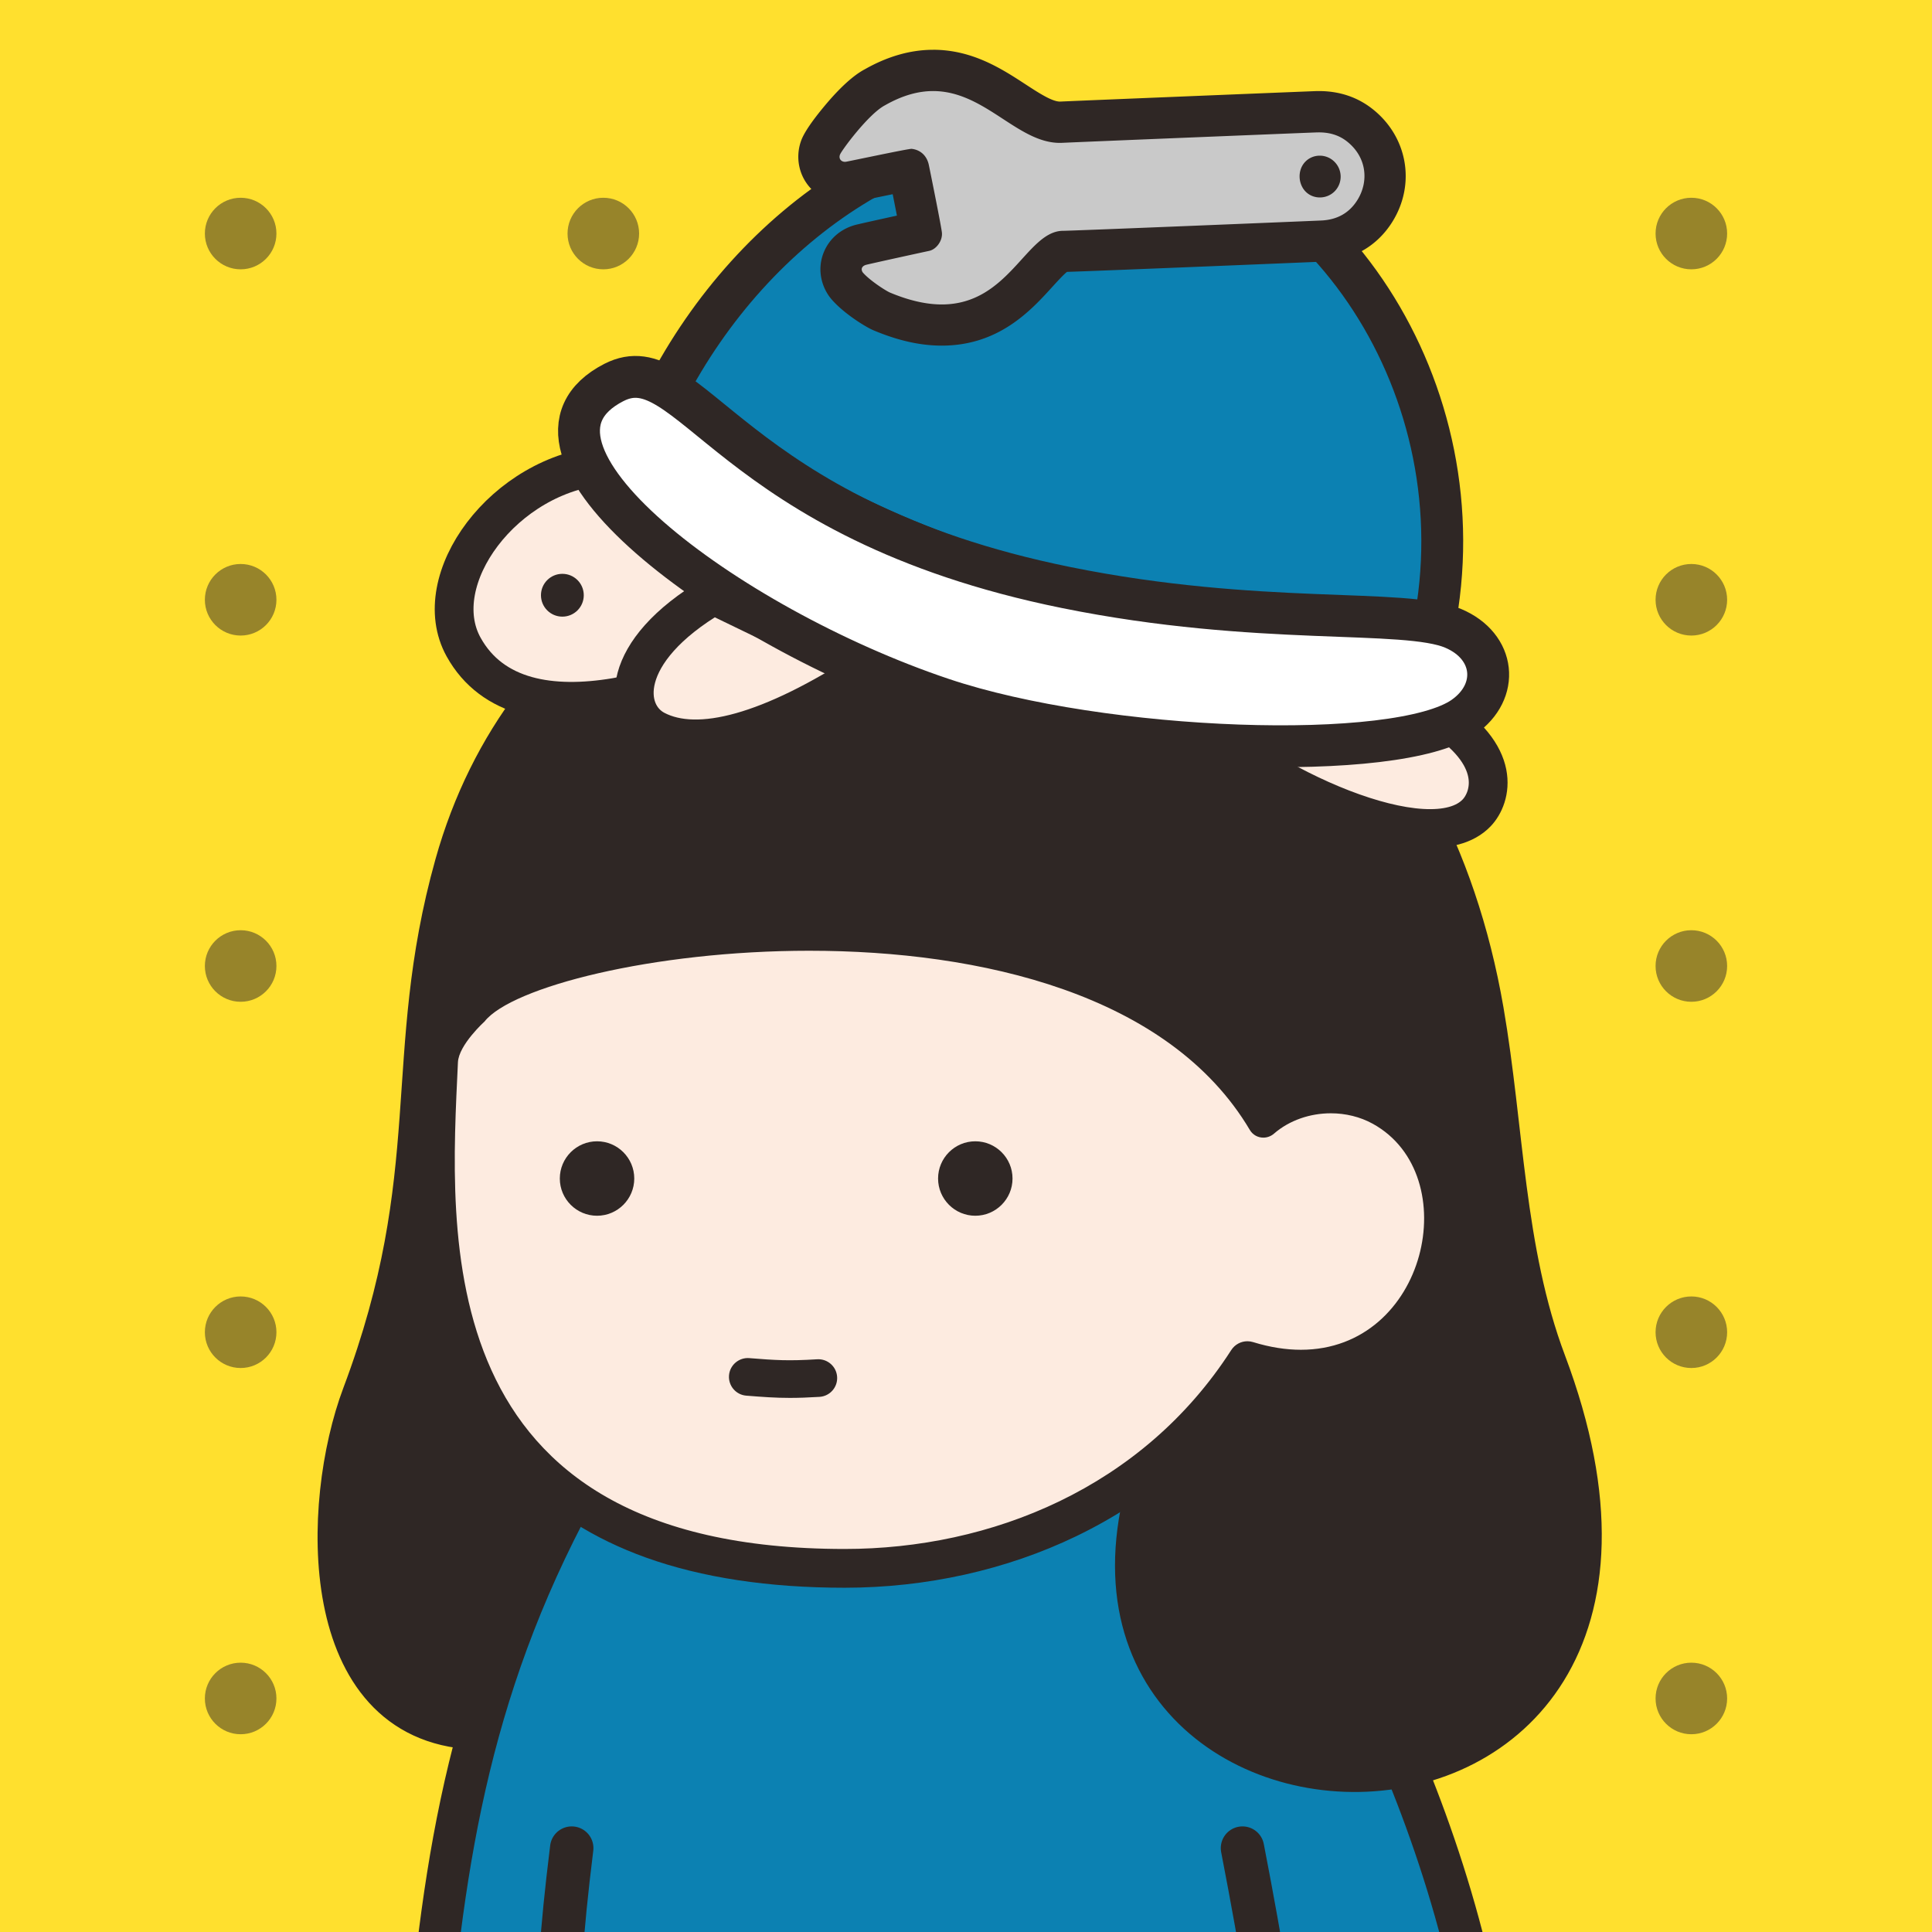 <svg xmlns="http://www.w3.org/2000/svg" viewBox="0 0 750 750"><defs><style>.cls-3{fill:#fdebe0}.cls-5{fill:#2f2725}.cls-3,.cls-8,.cls-9{stroke:#2f2725;stroke-linecap:round;stroke-linejoin:round}.cls-3{stroke-width:15.05px}.cls-8{stroke-width:16.25px}.cls-9{fill:#fff}.cls-8{fill:#0c81b2}.cls-9{stroke-width:16.85px}</style></defs><g id="_レイヤー_2"><path d="M0 0h750v750H0V0Z" style="fill:#ffe02e"/><g style="opacity:.5"><circle class="cls-5" cx="93.42" cy="90.66" r="13.89"/><circle class="cls-5" cx="234.21" cy="90.66" r="13.89"/><circle class="cls-5" cx="375" cy="90.66" r="13.89"/><circle class="cls-5" cx="515.79" cy="90.66" r="13.89"/><circle class="cls-5" cx="656.58" cy="90.66" r="13.89"/><circle class="cls-5" cx="93.42" cy="232.83" r="13.89"/><circle class="cls-5" cx="234.21" cy="232.83" r="13.89"/><circle class="cls-5" cx="375" cy="232.83" r="13.89"/><circle class="cls-5" cx="515.79" cy="232.83" r="13.89"/><circle class="cls-5" cx="656.58" cy="232.83" r="13.89"/><circle class="cls-5" cx="93.42" cy="375" r="13.89"/><circle class="cls-5" cx="234.21" cy="375" r="13.89"/><circle class="cls-5" cx="375" cy="375" r="13.89"/><circle class="cls-5" cx="515.79" cy="375" r="13.89"/><circle class="cls-5" cx="656.58" cy="375" r="13.89"/><circle class="cls-5" cx="93.42" cy="517.17" r="13.89"/><circle class="cls-5" cx="234.21" cy="517.17" r="13.89"/><circle class="cls-5" cx="375" cy="517.17" r="13.89"/><circle class="cls-5" cx="515.79" cy="517.17" r="13.89"/><circle class="cls-5" cx="656.58" cy="517.17" r="13.89"/><circle class="cls-5" cx="93.42" cy="659.34" r="13.89"/><circle class="cls-5" cx="234.21" cy="659.34" r="13.89"/><circle class="cls-5" cx="375" cy="659.34" r="13.89"/><circle class="cls-5" cx="515.79" cy="659.34" r="13.89"/><circle class="cls-5" cx="656.58" cy="659.34" r="13.89"/></g></g><g id="_レイヤー_1"><path class="cls-8" d="M577.71 801.39c-17.56-120.15-83.45-217.38-106.38-240.31l-244.2 11.39c-44.42 78.7-54.93 148.16-61.67 228.91H577.7Z"/><path class="cls-9" d="M482.33 717.43c7.68 39.59 13.44 75.29 13.44 83.96M215.73 801.39c1.42-35.34 1.91-49 6.21-83.96"/><path d="M183.88 671.62c-61.59-3.11-59.52-87.73-43.54-130.21 32.46-86.26 14.98-130.89 35.95-205.83 53.78-192.22 357.17-190.64 399.94 56.76 7.87 45.55 7.91 93.09 24.2 136.34 81.52 216.43-226.85 200.82-146.61 23.69 0 0-205.81 16.43-226.69 20.11-22.08 16.86-43.25 99.14-43.25 99.14Z" style="stroke-width:15.05px;stroke:#2f2725;stroke-linecap:round;stroke-linejoin:round;fill:#2f2725"/><path d="M327.87 608.84c-54.93 0-96.1-13.96-122.36-41.5-40.58-42.54-37.5-107.85-35.46-151.06l.2-4.24c.4-8.78 9.09-17.64 12.4-20.7 13.98-16.48 72.56-29.79 131.57-29.79 37.61 0 72.58 5.33 101.13 15.41 34.67 12.25 60.05 31.23 75.48 56.44 7.07-5.66 16.17-8.75 25.82-8.75 7.11 0 14.01 1.74 19.95 5.02 19.36 10.7 28.12 34.36 21.79 58.89-6.73 26.09-27.67 42.94-53.36 42.94-6.67 0-13.67-1.11-20.8-3.31-17.11 26.67-40.56 47.31-69.63 61.36-26.12 12.62-56.1 19.29-86.71 19.29Z" style="fill:#fdebe0"/><path class="cls-5" d="M314.21 369.08c66.26 0 139.73 16.76 170.98 69.58 1.16 1.95 3.17 2.97 5.23 2.97 1.46 0 2.95-.51 4.16-1.57 5.98-5.19 14.01-7.88 22.05-7.88 5.67 0 11.35 1.34 16.31 4.08 36 19.89 21.07 87.72-27.93 87.72-5.74 0-11.94-.93-18.58-2.98-.73-.22-1.46-.33-2.19-.33-2.49 0-4.88 1.26-6.28 3.44-34.45 53.51-93.25 77.2-150.08 77.2-162.41 0-153.19-122.16-150.11-188.92.31-6.78 10.35-15.86 10.35-15.86 10.47-13.32 65.25-27.45 126.09-27.45m0-15.05c-29.45 0-59.75 3.24-85.31 9.11-26.23 6.03-43.6 13.75-51.69 22.97-4.75 4.46-13.97 14.48-14.48 25.58l-.2 4.23c-2.1 44.5-5.27 111.74 37.53 156.61 13.39 14.04 30.45 24.85 50.71 32.12 21.64 7.77 47.58 11.71 77.1 11.71 31.73 0 62.85-6.93 89.98-20.03 28.64-13.83 52.05-33.81 69.67-59.43 5.95 1.42 11.82 2.13 17.49 2.13 15.31 0 29.28-5.18 40.4-14.97 9.67-8.52 16.86-20.45 20.25-33.61 3.22-12.49 2.92-25.7-.84-37.19-4.34-13.24-12.84-23.67-24.6-30.17-7.05-3.9-15.21-5.96-23.59-5.96-8.46 0-16.59 2.04-23.66 5.87-16.56-23.5-41.79-41.35-75.13-53.12-29.34-10.36-65.18-15.84-103.63-15.84Z"/><path class="cls-5" d="M231.77 443.05c-7.97 0-14.45 6.48-14.45 14.45s6.48 14.45 14.45 14.45 14.45-6.48 14.45-14.45-6.48-14.45-14.45-14.45ZM378.61 443.05c-7.97 0-14.45 6.48-14.45 14.45s6.48 14.45 14.45 14.45 14.45-6.48 14.45-14.45-6.48-14.45-14.45-14.45ZM306.61 542.66c-5.68 0-10.43-.35-16.91-.87-4.02-.32-7.02-3.85-6.7-7.87.32-4.02 3.86-7.02 7.87-6.7 10.14.81 15.09 1.15 26.36.45 4.03-.24 7.5 2.82 7.74 6.85.25 4.03-2.82 7.49-6.84 7.74-4.52.28-8.18.4-11.52.4Z"/><path class="cls-8" d="M556.53 243.93c-201.55 7.08-298.05-91.68-298.05-91.68 34.2-66.11 100.7-112.32 173.47-102.65C514.72 60.59 575 151.7 556.54 243.93Z"/><path class="cls-3" d="M305.7 244.9c-32.98 20.16-103.41 46.66-125.75 6.24-14.37-25.99 15.59-67.35 55.02-70.53l70.73 64.29Z"/><path class="cls-3" d="M336.79 259.96c-37.75 24.56-65.77 32.06-82.32 23.45-12.59-6.55-14.78-30.32 22.6-52.33l59.72 28.89ZM557.04 276.8c26.93 16.31 21.78 32.88 16.22 38.73-18.32 19.27-83.79-10.79-111.45-38.45l95.23-.28Z"/><path d="M238.38 148.45c29.35-15.03 44.24 53.05 175.52 79.64 75.03 15.2 131.32 7.82 150.26 15.85 16.39 6.95 18.13 24.48 4.03 34.39-25.63 18.02-140.16 13.85-202.43-7.06-84.02-28.2-176.29-97.78-127.38-122.83Z" style="fill:#fff;stroke-width:16.25px;stroke:#2f2725;stroke-linecap:round;stroke-linejoin:round"/><circle class="cls-5" cx="218.31" cy="231.07" r="8.31"/><path d="M365.59 126.19c-7.23 0-14.86-1.73-23.32-5.28-.11-.04-.21-.09-.32-.14-2.86-1.35-9.94-5.97-13.26-9.99-.25-.31-.48-.63-.69-.97-1.69-2.8-1.97-6.05-.77-8.91 1.24-2.95 3.88-5.11 7.26-5.91 3.03-.72 16.96-3.79 22.99-5.09-.71-4.13-3.09-16.09-4.68-23.87-3.75.69-12.08 2.41-16.48 3.32-6.7 1.38-6.72 1.39-7.39 1.44-.31.03-.61.04-.91.04-3.36 0-6.48-1.59-8.34-4.26-1.86-2.65-2.28-6.11-1.13-9.25 1.27-3.49 12.82-18.96 21.07-23.41 7.75-4.41 15.15-6.55 22.62-6.55 12.91 0 22.77 6.43 31.48 12.1 6.59 4.3 12.29 8.01 17.74 8.01h.49c11.1-.51 96.82-3.99 99.07-4.06.33 0 .66-.01.99-.01 6.07 0 11.37 1.73 15.75 5.15 10.45 8.16 12.96 22.2 5.97 33.38-4.53 7.25-11.6 11.29-20.43 11.68-4.6.2-94.57 3.93-100.78 4.02-2.48.22-6.27 4.39-9.93 8.43-7.72 8.51-18.3 20.15-36.97 20.15Z" style="fill:#c9c9c9"/><path class="cls-5" d="M362.23 35.35c20.08 0 32.74 20.12 49.21 20.12.27 0 .54 0 .81-.02 10.93-.5 96.52-3.98 98.99-4.05.25 0 .5-.01.75-.01 3.94 0 7.63.96 10.83 3.46 7.82 6.11 8.62 15.61 4.11 22.82-3.23 5.16-8.03 7.66-14 7.93-7.56.33-96.88 4.01-100.62 4.01h-.06c-13.91.62-20.68 28.58-46.65 28.58-5.72 0-12.37-1.36-20.22-4.66-2.1-.99-8.14-4.99-10.51-7.85-.89-1.47-.01-2.55 1.49-2.91 3.21-.77 19.45-4.33 24.35-5.38 2.82-.6 5.29-4.01 4.93-7.16-.3-2.61-3.8-20.04-5.06-26.16-.72-3.51-3.18-5.91-6.69-6.29h-.05c-1.62 0-24.91 4.98-25.57 5.03-.08 0-.16.01-.24.01-1.53 0-2.51-1.24-1.96-2.76.61-1.67 11.08-15.8 17.42-19.15 6.99-3.99 13.16-5.56 18.75-5.56m150.13 41.3c2.18 0 4.38-.88 5.95-2.6 3.02-3.31 2.79-8.41-.51-11.47a8.064 8.064 0 0 0-5.48-2.15c-2.1 0-4.17.82-5.68 2.42-3.12 3.31-2.73 8.86.46 11.79 1.46 1.35 3.36 2.01 5.26 2.01M362.24 19.33c-8.74 0-17.64 2.53-26.46 7.53-1.93 1.03-7.06 3.97-15.43 13.96-5.07 6.05-8.21 10.68-9.33 13.74-2.04 5.59-1.25 11.79 2.1 16.58 3.36 4.81 8.93 7.67 14.9 7.67.52 0 1.05-.02 1.57-.07q1.19-.1 8.36-1.58c2.21-.46 5.46-1.13 8.59-1.77.57 2.83 1.14 5.73 1.64 8.31-6.26 1.37-13.39 2.95-15.54 3.47-5.89 1.4-10.55 5.27-12.78 10.6-2.2 5.24-1.73 11.13 1.29 16.14.41.68.87 1.33 1.37 1.94 4.38 5.3 12.59 10.52 16.01 12.13.21.1.42.19.64.28 9.46 3.97 18.1 5.91 26.42 5.91 22.21 0 34.66-13.71 42.9-22.78 1.75-1.92 4.27-4.7 5.72-5.85 14.34-.44 98.57-3.94 99.42-3.98 11.42-.5 20.96-5.98 26.87-15.43 9.21-14.73 5.91-33.2-7.83-43.93-5.82-4.54-12.78-6.85-20.68-6.85-.41 0-.82 0-1.23.02-2.28.07-87.83 3.55-99.17 4.06h-.14c-3.07 0-8.3-3.41-13.36-6.71-9.16-5.97-20.55-13.4-35.85-13.4Z"/></g></svg>